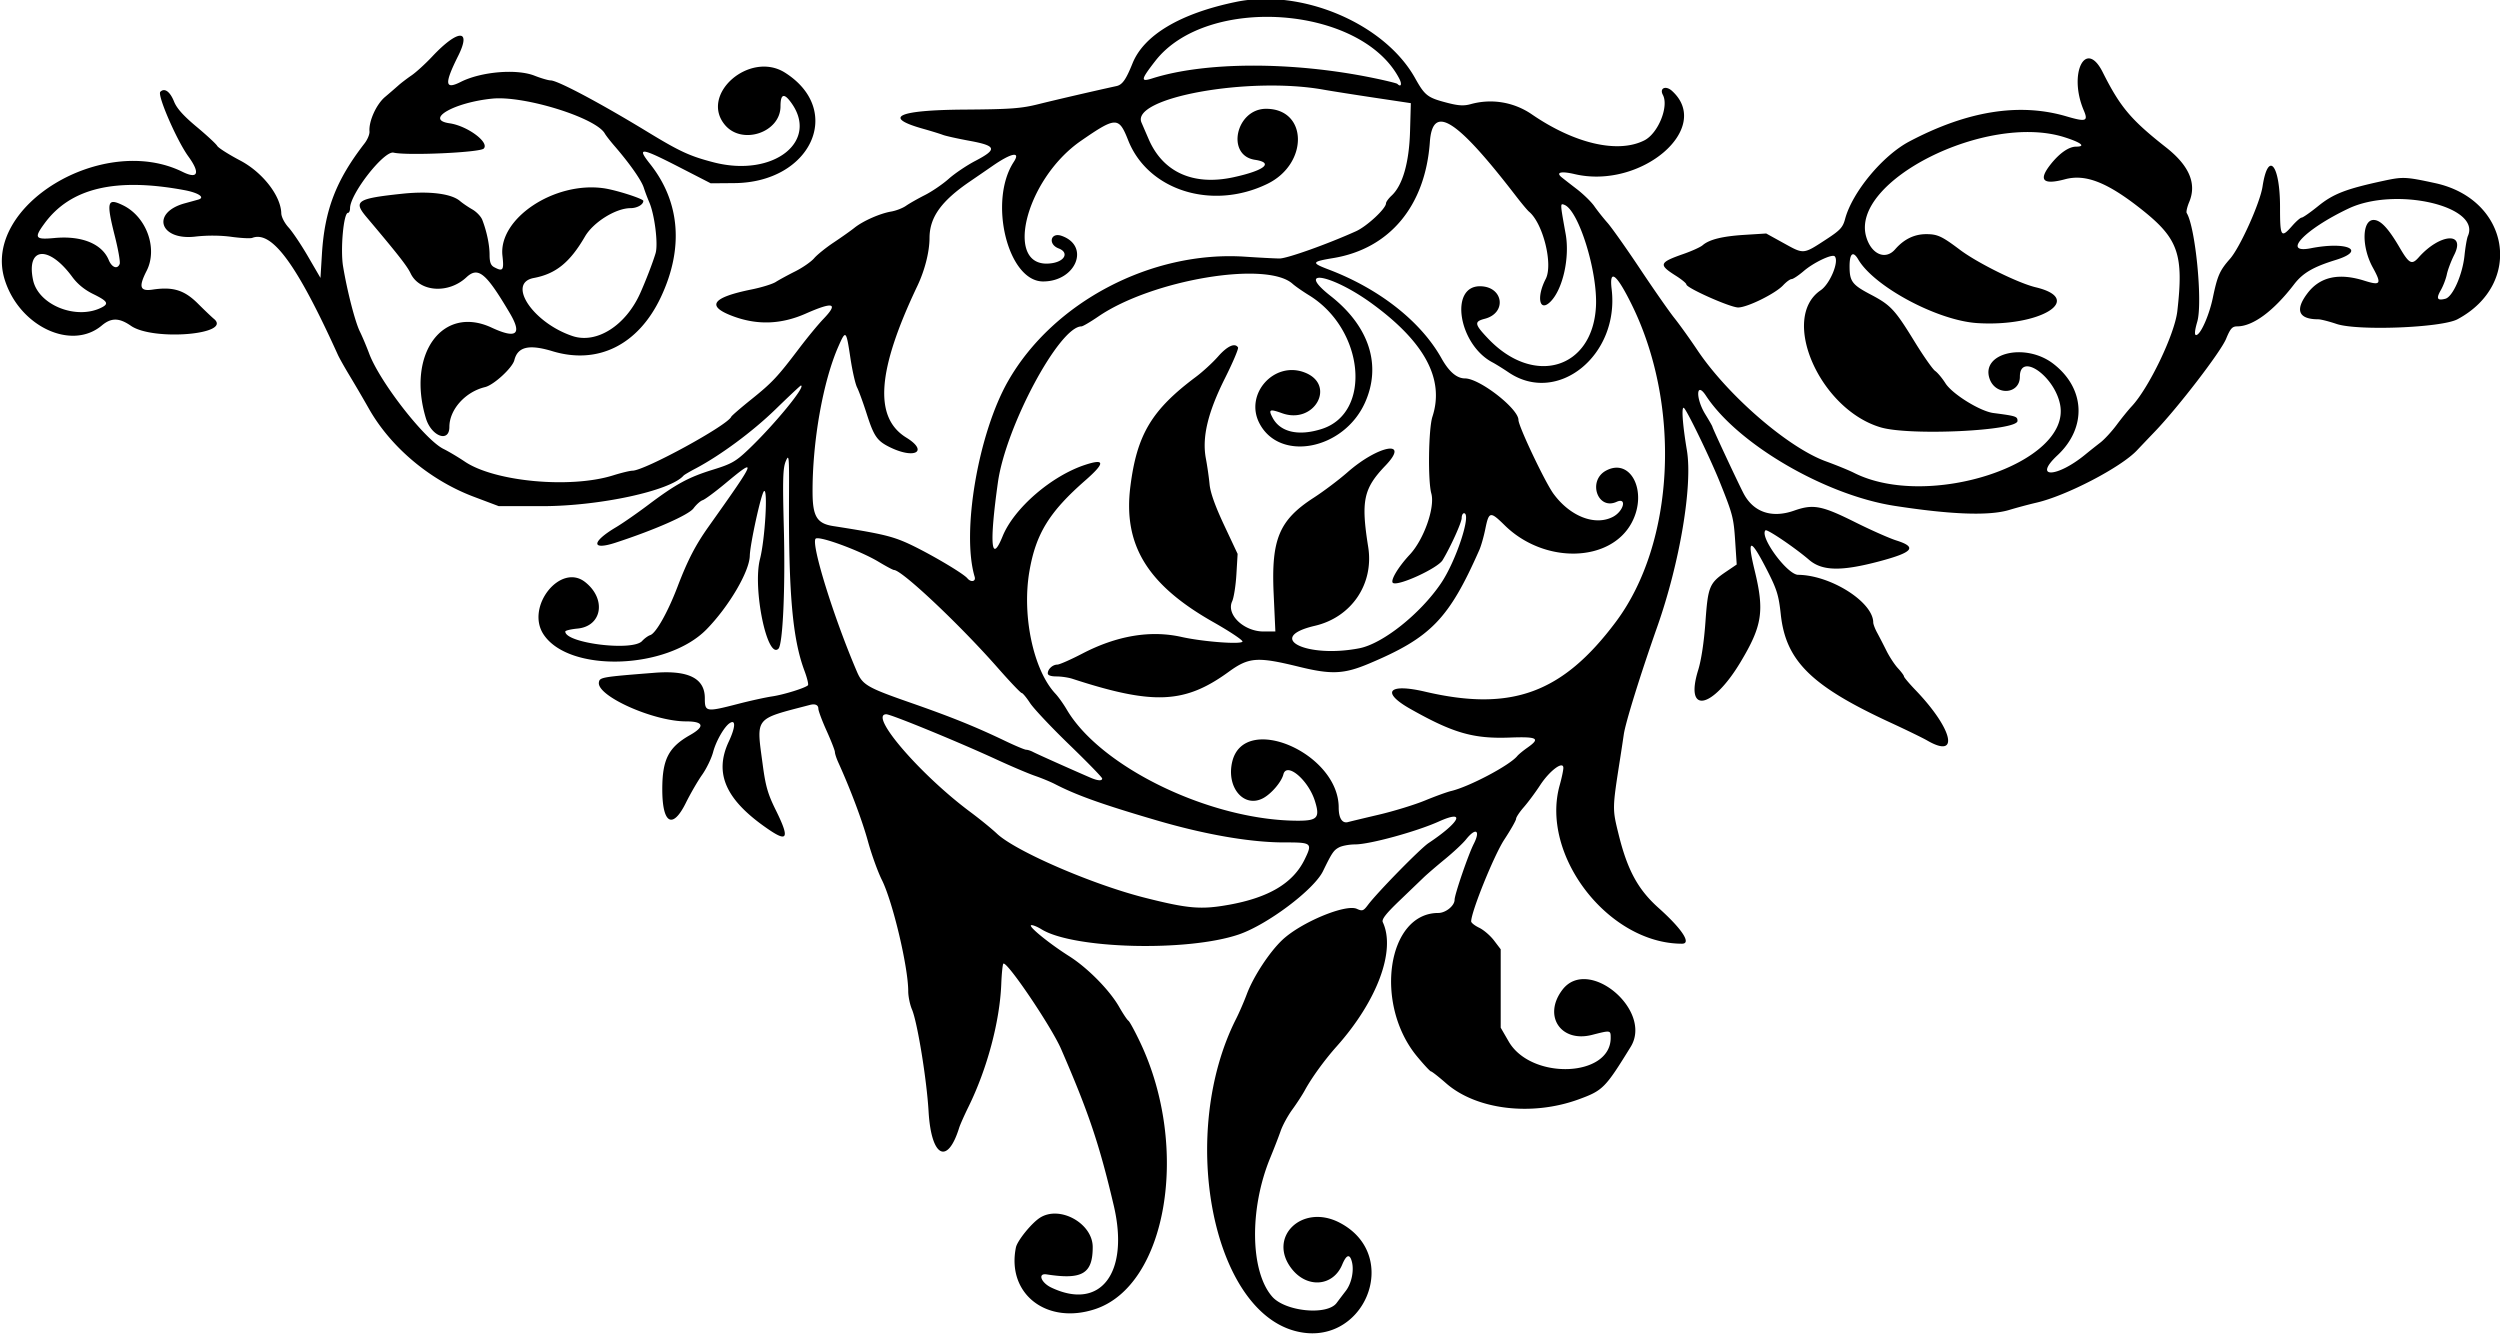 <?xml version="1.0"?>
<svg xmlns="http://www.w3.org/2000/svg" width="990.938" height="528.75" viewBox="0 0 990.938 528.75">
  <path d="M512.813 527.418c-32.778-9.364-45.591-78.637-22.857-123.57 1.234-2.438 3.144-6.842 4.246-9.787 2.603-6.958 8.955-16.654 14.078-21.491 7.357-6.947 25.098-14.349 29.54-12.325 2.175.991 2.613.836 4.407-1.558 3.717-4.962 20.725-22.321 24.023-24.52 12.549-8.366 14.96-13.44 4.056-8.537-8.9 4.002-27.33 9.049-33.118 9.07-2.32.008-5.207.536-6.413 1.173-2.147 1.133-2.818 2.127-6.374 9.432-3.58 7.356-22.122 21.282-33.442 25.116-20.424 6.917-65.527 5.72-78.139-2.075-1.725-1.066-3.573-1.793-4.107-1.615-1.245.415 7.162 7.262 15.037 12.246 7.382 4.672 16.07 13.487 19.875 20.164 1.542 2.707 3.185 5.157 3.65 5.445.466.288 2.584 4.19 4.707 8.672 19.771 41.737 10.566 96.187-17.856 105.627-19.222 6.385-35.179-6.013-31.441-24.428.534-2.63 6.047-9.478 9.423-11.704 7.824-5.157 21.017 2.092 21.017 11.548 0 10.58-4.137 13.032-18.281 10.834-3.606-.56-2.23 3.275 1.875 5.228 19.525 9.289 31.021-5.816 24.749-32.518-5.7-24.263-9.954-36.909-20.86-62.012-3.903-8.984-21.606-35.148-22.903-33.85-.293.293-.664 3.915-.825 8.049-.574 14.79-5.584 33.584-12.944 48.567-1.688 3.435-3.366 7.205-3.73 8.378-4.665 15.062-11.097 11.668-12.137-6.406-.725-12.592-4.44-35.412-6.587-40.463-.815-1.917-1.482-5.165-1.482-7.218 0-9.583-6.134-35.482-10.449-44.117-1.608-3.219-4.1-10.13-5.537-15.36-2.247-8.175-6.89-20.522-11.737-31.21-.737-1.626-1.34-3.471-1.34-4.102 0-.63-1.476-4.417-3.28-8.414-1.805-3.996-3.282-7.952-3.282-8.79 0-1.453-1.258-2.028-3.281-1.499-22.377 5.856-21.324 4.52-18.76 23.792 1.122 8.43 2.023 11.56 5.138 17.848 5.455 11.01 4.843 12.916-2.542 7.92-17.18-11.625-22.043-22.228-16.06-35.014 2.7-5.77 2.831-8.991.296-7.264-2.15 1.464-5.364 7.104-6.497 11.398-.66 2.5-2.62 6.558-4.356 9.016-1.736 2.458-4.633 7.458-6.438 11.11-5.262 10.648-9.335 8.388-9.361-5.196-.023-11.96 2.442-16.802 11.03-21.665 6.01-3.404 5.397-5.406-1.656-5.406-12.86 0-35.28-10.016-34.507-15.417.296-2.072.96-2.187 22.096-3.85 13.427-1.055 19.898 2.21 19.898 10.038 0 5.53.393 5.598 13.257 2.277 4.826-1.246 10.86-2.572 13.408-2.946 4.57-.672 13.125-3.33 14.21-4.415.307-.306-.317-2.895-1.386-5.753-4.732-12.648-6.323-30.707-6.119-69.465.082-15.653-.01-16.637-1.287-13.594-1.144 2.73-1.272 7.22-.762 26.72.615 23.463-.39 45.85-2.138 47.597-4.455 4.455-10.3-23.948-7.316-35.549 2.005-7.795 3.208-28.425 1.567-26.882-1.143 1.076-5.496 20.936-5.613 25.614-.157 6.256-8.282 20.081-17.11 29.113-15.727 16.091-54.563 17.315-64.64 2.036-7.22-10.95 6.68-28.46 16.478-20.753 8.507 6.692 6.75 17.502-3 18.438-2.673.257-4.861.784-4.861 1.171 0 4.624 26.684 7.927 30.447 3.77.921-1.019 2.374-2.074 3.228-2.345 2.25-.714 6.927-9.004 10.804-19.148 4.062-10.626 7.122-16.537 12.424-24 19.055-26.823 19.37-27.647 6.455-16.91-4.008 3.332-8.015 6.29-8.904 6.572-.889.282-2.523 1.74-3.63 3.238-1.942 2.626-15.396 8.551-30.937 13.624-9.681 3.16-9.563-.318.207-6.126 2.612-1.553 8.335-5.524 12.718-8.824 10.99-8.274 15.997-11.002 25.697-13.995 7.33-2.262 9.04-3.228 13.954-7.89 10.262-9.737 23.188-25.47 20.924-25.47-.199 0-4.734 4.252-10.078 9.45-9.05 8.802-21.834 18.259-31.744 23.483-2.32 1.223-4.429 2.469-4.688 2.77-5.193 6.023-33.354 12.109-56.035 12.109h-17.213l-9.907-3.733c-17.326-6.53-32.92-19.627-41.568-34.913a615.95 615.95 0 00-7.548-12.917c-2.029-3.351-4.166-7.148-4.75-8.437-16.24-35.856-26.109-49.334-33.928-46.333-.748.287-4.463.099-8.254-.419-4.373-.597-9.622-.629-14.359-.086-14.164 1.621-17.602-9.535-4.072-13.215 2.22-.604 4.6-1.262 5.288-1.46 2.863-.83.09-2.709-5.535-3.751-27.306-5.06-45.073-.843-55.367 13.139-4.309 5.852-3.828 6.562 3.952 5.84 10.718-.997 18.79 2.286 21.457 8.728 1.249 3.014 3.476 3.8 4.345 1.534.282-.735-.575-5.649-1.904-10.92-3.474-13.775-3.067-15.35 3.182-12.322 9.336 4.52 13.905 17.15 9.401 25.984-3.253 6.38-2.679 8.204 2.344 7.45 8.092-1.213 12.582.17 17.966 5.532 2.666 2.657 5.516 5.374 6.332 6.04 7.616 6.207-24.062 8.882-32.869 2.775-4.657-3.23-7.817-3.262-11.554-.118-12.032 10.125-32.774.29-38.502-18.257-9.011-29.175 39.008-58.204 70.533-42.64 6.13 3.025 7.08.482 2.286-6.125-4.586-6.323-12.4-24.325-11.115-25.61 1.675-1.675 3.852-.122 5.46 3.896 1.062 2.657 3.722 5.629 8.908 9.954 4.067 3.392 7.751 6.806 8.188 7.587.438.781 4.545 3.395 9.128 5.807 8.854 4.662 16.099 13.975 16.27 20.917.036 1.427 1.287 3.86 2.886 5.611 1.553 1.7 5.033 6.894 7.734 11.542l4.911 8.451.573-9.375c1.074-17.599 5.584-29.318 16.92-43.97 1.157-1.496 2.029-3.605 1.937-4.687-.34-4.037 2.688-10.756 6.178-13.708a317.2 317.2 0 005.33-4.602c1.031-.924 3.351-2.692 5.156-3.929 1.805-1.236 5.493-4.601 8.196-7.477 10.237-10.893 15.667-11.03 10.291-.26-5.552 11.128-5.318 13.52 1.013 10.324 8.085-4.08 22.153-5.27 29.25-2.472 2.616 1.031 5.505 1.875 6.42 1.875 2.714 0 19.588 8.963 38.111 20.244 13.067 7.958 16.947 9.753 26.382 12.205 24.048 6.25 42.594-8.685 30.259-24.367-2.459-3.125-3.672-2.406-3.672 2.179 0 10.363-15.208 15.49-22 7.417-10.209-12.131 9.863-29.604 23.816-20.733 23.449 14.91 10.31 43.521-20.097 43.762l-9.375.074-12.316-6.328c-15.442-7.935-17.123-8.133-11.765-1.391 11.96 15.05 13.453 33.531 4.273 52.93-8.917 18.843-24.922 26.801-42.92 21.342-9.315-2.827-13.778-1.78-15.114 3.543-.768 3.058-8.158 9.857-11.611 10.682-7.833 1.873-14.141 8.914-14.141 15.784 0 6.407-7.153 3.75-9.324-3.462-7.643-25.396 6.567-44.976 26.058-35.903 9.845 4.583 12.21 2.722 7.238-5.698-9.484-16.06-12.554-18.594-17.236-14.23-7.144 6.659-18.592 5.838-22.114-1.585-1.367-2.881-5.006-7.526-17.463-22.288-5.357-6.35-3.834-7.353 14.044-9.251 10.865-1.154 19.572-.062 23.016 2.886 1.031.883 3.228 2.38 4.882 3.325 1.654.946 3.425 2.8 3.936 4.12 1.775 4.587 2.89 9.923 2.895 13.85.004 2.944.468 4.2 1.819 4.923 3.491 1.868 3.937 1.255 3.284-4.52-1.67-14.753 20.587-29.576 40.185-26.765 4.838.695 15.655 4.154 15.655 5.007 0 1.483-2.467 2.874-5.11 2.88-5.824.015-14.726 5.569-18.026 11.247-5.972 10.276-11.549 14.793-20.29 16.433-10.834 2.032-.311 17.786 15.375 23.017 9.51 3.172 21.043-4.126 26.798-16.954 2.232-4.977 5.039-12.275 6.112-15.896 1.073-3.62-.38-15.306-2.51-20.198a75.269 75.269 0 01-2.186-5.798c-.948-2.947-5.62-9.598-11.58-16.483-1.682-1.943-3.412-4.166-3.846-4.941-3.51-6.273-31.923-15.097-44.576-13.843-15.203 1.507-27.045 8.338-16.958 9.782 7.054 1.01 15.943 7.6 13.526 10.026-1.557 1.562-30.346 2.857-35.723 1.606-3.783-.88-17.256 16.334-17.256 22.049 0 1.001-.373 1.821-.83 1.821-1.735 0-3.053 14.5-1.93 21.243 1.649 9.901 4.767 21.984 6.663 25.823.944 1.91 2.598 5.83 3.676 8.711 4.205 11.239 22.04 34.124 29.452 37.792 2.063 1.02 5.88 3.292 8.484 5.047 11.784 7.945 41.869 10.735 58.739 5.446 3.246-1.018 6.704-1.856 7.683-1.862 4.869-.034 37.723-17.974 39.157-21.382.172-.408 3.734-3.49 7.917-6.85 8.357-6.712 10.384-8.873 19.045-20.31 3.227-4.261 7.518-9.466 9.536-11.566 6.125-6.375 4.051-7.016-6.971-2.156-9.744 4.297-19.183 4.633-28.845 1.028-10.759-4.014-8.389-7.41 7.403-10.611 3.975-.805 8.282-2.141 9.571-2.968 1.29-.827 4.753-2.71 7.697-4.186s6.322-3.818 7.506-5.207c1.184-1.388 4.682-4.206 7.772-6.262 3.09-2.056 6.798-4.681 8.239-5.834 3.365-2.691 10.091-5.662 14.53-6.417 1.91-.326 4.55-1.346 5.864-2.268 1.315-.922 4.69-2.84 7.5-4.261 2.811-1.422 7.058-4.32 9.439-6.44 2.38-2.12 7.126-5.317 10.546-7.105 8.833-4.619 8.434-5.99-2.317-7.966-4.695-.863-9.44-1.92-10.547-2.347-1.105-.428-4.652-1.522-7.88-2.43-16.21-4.563-10.05-7.406 16.451-7.594 18.24-.13 22.436-.437 29.263-2.142 6.742-1.683 22.185-5.264 31.002-7.188 2.301-.503 3.742-2.547 6.332-8.985C453.415 13.9 467.802 5.34 489.844.768c26.087-5.412 58.962 8.55 71.044 30.17 3.91 6.995 4.949 7.793 12.804 9.828 4.406 1.142 6.566 1.264 9.233.524 8.332-2.314 17.138-.845 24.272 4.05 16.969 11.642 34.14 15.605 44.604 10.293 5.44-2.761 9.776-13.434 7.32-18.022-1.439-2.69 1.145-3.821 3.618-1.584 16.32 14.77-12.263 39.185-38.617 32.983-5.304-1.248-7.522-.716-5.158 1.239.656.542 3.357 2.647 6.004 4.678 2.646 2.03 5.782 5.092 6.97 6.804 1.186 1.712 3.532 4.669 5.212 6.571 1.68 1.902 7.498 10.129 12.93 18.281 5.432 8.153 11.56 16.933 13.619 19.51 2.058 2.579 6.143 8.274 9.077 12.657 11.983 17.902 35.887 38.612 50.882 44.084 4.245 1.55 9.272 3.605 11.171 4.567 29.46 14.93 86.158-3.76 81.76-26.95-2.158-11.38-15.964-21.01-15.964-11.137 0 7.03-9.606 7.688-12 .823-3.575-10.257 14.172-14.458 25.227-5.972 12.707 9.754 13.42 25.319 1.664 36.315-9.882 9.243-.26 8.958 11.06-.328a282.99 282.99 0 015.949-4.726c1.599-1.226 4.514-4.39 6.478-7.031 1.964-2.64 4.635-5.936 5.937-7.323 6.837-7.287 17.047-28.57 18.094-37.715 2.564-22.406.406-28.702-13.703-39.974-13.79-11.017-22.57-14.535-30.784-12.334-8.84 2.369-10.722.384-5.668-5.976 3.477-4.376 7.166-6.933 10.012-6.942 4.065-.012 2.048-1.64-4.653-3.754-30.844-9.735-84.855 17.389-78.532 39.437 1.999 6.969 7.626 9.44 11.46 5.032 3.5-4.025 7.606-6.033 12.337-6.033 4.47 0 6.198.802 13.37 6.203 6.93 5.218 23.016 13.179 30.018 14.855 19.777 4.736 1.686 15.8-23.204 14.193-15.748-1.018-40.835-14.45-47.13-25.234-2.055-3.521-3.432-2.416-3.432 2.756 0 5.931 1.024 7.302 8.316 11.134 8.005 4.206 9.624 5.942 17.485 18.749 3.482 5.672 7.134 10.876 8.116 11.565.983.688 2.813 2.879 4.068 4.867 2.695 4.269 13.721 11.118 19.01 11.81 9.034 1.179 9.567 1.354 9.567 3.134 0 3.932-42.588 5.956-54.156 2.573-24.203-7.079-40.112-43.326-23.858-54.36 3.71-2.518 7.44-11.57 5.548-13.462-1.014-1.014-8.305 2.446-12.22 5.798-2.077 1.777-4.26 3.231-4.85 3.231-.59 0-2.097 1.097-3.347 2.439-3.098 3.323-14.21 8.811-17.844 8.811-3.121 0-20.523-7.74-20.523-9.129 0-.445-1.87-1.992-4.155-3.436-6.989-4.418-6.69-5.257 3.082-8.676 3.277-1.146 6.652-2.683 7.5-3.414 2.668-2.3 7.817-3.577 16.659-4.132l8.554-.537 7.045 3.89c7.971 4.4 7.567 4.439 16.891-1.65 5.399-3.526 6.45-4.67 7.33-7.97 2.835-10.63 14.868-25.15 25.488-30.755 22.987-12.132 43.657-15.426 62.303-9.93 7.68 2.265 8.663 1.927 6.838-2.344-6.238-14.595.702-28.7 7.478-15.198 6.957 13.86 11.166 18.86 25.107 29.822 9.223 7.252 12.242 14.362 9.196 21.654-.82 1.962-1.268 3.927-.996 4.367 3.472 5.618 6.38 35.496 4.191 43.057-1.206 4.165-1.205 5.9.003 5.154 1.834-1.133 4.831-8.23 6.152-14.565 1.843-8.839 2.722-10.834 6.815-15.485 3.982-4.523 11.901-22.12 12.902-28.667 2.2-14.391 6.93-8.82 6.93 8.161 0 11.865.394 12.473 4.813 7.44 1.585-1.805 3.283-3.282 3.774-3.282.492 0 3.445-2.064 6.563-4.588 5.982-4.84 10.997-6.778 25.787-9.969 7.78-1.678 8.849-1.632 20.499.885 29.69 6.414 35.217 39.887 8.91 53.967-6.31 3.377-39.602 4.67-47.94 1.861-3.009-1.014-6.266-1.843-7.236-1.843-7.868 0-9.37-3.66-4.255-10.368 4.948-6.488 12.396-8.121 22.507-4.934 6.5 2.05 6.954 1.336 3.336-5.247-4.485-8.158-4.295-18.826.336-18.826 2.747 0 5.81 3.25 10.299 10.925 3.775 6.456 4.82 7.002 7.54 3.937 8.425-9.492 18.762-10.275 14.123-1.07-1.244 2.469-2.566 5.965-2.937 7.77-.372 1.805-1.457 4.64-2.413 6.302-1.9 3.304-1.407 4.214 1.824 3.37 2.93-.767 6.811-9.545 7.593-17.172.344-3.352.946-6.816 1.338-7.699 5.271-11.87-28.72-19.697-47.305-10.894-17.354 8.22-26.692 18.046-14.968 15.75 14.436-2.826 22.235.822 9.9 4.632-8.954 2.766-13.086 5.182-16.516 9.66-8.113 10.59-16.289 16.643-22.509 16.667-2.017.008-2.737.81-4.461 4.97-2.145 5.173-18.906 27-28.154 36.66-2.91 3.04-6.135 6.425-7.167 7.521-6.343 6.743-27.972 17.997-39.843 20.733-2.836.654-7.688 1.952-10.782 2.886-7.933 2.394-22.981 1.855-45.468-1.629-27.516-4.263-62.198-24.52-74.733-43.652-3.924-5.988-4.177.998-.267 7.352 1.547 2.514 2.812 4.733 2.812 4.93 0 .496 9.918 21.734 12.304 26.345 3.896 7.531 11.192 10.049 20.072 6.927 7.622-2.68 10.916-2.051 24.343 4.65 6.187 3.087 13.465 6.311 16.172 7.165 8.409 2.651 6.724 4.709-6.797 8.297-15.054 3.996-22.594 3.834-27.75-.596-5.655-4.857-16.692-12.327-17.307-11.712-2.473 2.473 8.62 17.586 12.943 17.633 12.938.141 29.738 10.796 29.776 18.883.003.682.696 2.505 1.539 4.052.843 1.547 2.508 4.774 3.7 7.17 1.192 2.397 3.242 5.517 4.555 6.934 1.313 1.417 2.388 2.87 2.388 3.23 0 .36 2.08 2.825 4.623 5.477 14.787 15.423 17.546 27.447 4.57 19.922-1.704-.989-8.28-4.191-14.614-7.117-31.374-14.495-41.44-24.44-43.416-42.892-.796-7.432-1.537-9.858-5.22-17.099-6.804-13.375-8.333-13.441-5.117-.22 3.907 16.058 3.007 21.87-5.612 36.25-11.229 18.731-22.248 20.815-16.788 3.173 1.233-3.982 2.317-11.16 2.877-19.047 1.005-14.161 1.544-15.452 8.366-20.071l4.03-2.729-.604-9.225c-.611-9.32-.945-10.61-6.024-23.287-3.774-9.42-13.2-28.877-14.327-29.573-1.017-.63-.492 6.701 1.202 16.787 2.35 13.979-2.79 44.568-11.771 70.051-6.645 18.856-12.553 37.87-13.23 42.579a961.81 961.81 0 01-1.42 9.375c-3.165 20.24-3.161 20.027-.619 30.327 3.477 14.085 7.669 21.796 15.805 29.072 9.324 8.337 13.167 14.194 9.314 14.194-29.178 0-56.268-35.089-48.493-62.812.795-2.836 1.45-5.918 1.457-6.85.02-3.007-5.43 1.04-9.223 6.85-1.851 2.836-4.75 6.74-6.441 8.675-1.692 1.935-3.075 4.02-3.075 4.633 0 .613-2.1 4.313-4.667 8.222-4.046 6.164-13.087 28.49-13.134 32.437-.007.549 1.423 1.682 3.176 2.519 1.754.836 4.39 3.098 5.86 5.028l2.67 3.507v31.073l3.165 5.476c8.885 15.375 40.43 14.25 40.43-1.44 0-3.07-.004-3.07-7.386-1.18-12.465 3.194-19.567-7.633-11.74-17.896 10.211-13.387 35.968 8.163 27.053 22.633-10.075 16.354-11.02 17.308-20.591 20.807-18.62 6.807-40.56 4.153-52.572-6.359-2.953-2.584-5.645-4.698-5.983-4.698-.339 0-2.833-2.68-5.544-5.957-17.164-20.75-11.805-56.855 8.44-56.855 2.917 0 6.448-2.853 6.448-5.212 0-2.054 5.448-17.954 7.592-22.157 2.799-5.486.796-6.636-3.071-1.763-1.198 1.509-4.92 4.993-8.271 7.742-3.352 2.75-7.187 6.05-8.523 7.335-1.336 1.285-5.682 5.457-9.657 9.272-5.338 5.124-7.043 7.329-6.524 8.438 5.238 11.191-2.199 31.201-18.308 49.261-4.808 5.39-9.886 12.396-12.61 17.396-.984 1.805-3.218 5.24-4.965 7.635-1.746 2.394-3.814 6.19-4.594 8.437-.78 2.247-2.638 7.038-4.128 10.647-8.334 20.189-7.98 45.089.783 55.07 5.184 5.904 21.769 7.527 25.516 2.496.924-1.24 2.566-3.405 3.65-4.813 2.246-2.916 3.308-7.932 2.425-11.452-.842-3.355-2.17-2.982-3.87 1.087-3.6 8.617-13.828 9.477-19.961 1.68-9.86-12.534 4.05-26.056 18.893-18.366 25.334 13.124 9.43 50.683-18.127 42.81zm-25.782-168.77c15.936-2.869 25.495-8.574 30.085-17.957 3.191-6.521 2.873-6.796-7.829-6.771-13.462.032-31.369-3.052-50.85-8.757-21.588-6.323-31.714-9.935-40.324-14.388-1.708-.883-5.252-2.346-7.875-3.251-2.623-.905-9.41-3.786-15.082-6.402-15.215-7.018-41.956-17.997-43.835-17.997-7.19 0 13.387 23.931 33.32 38.754 3.721 2.766 8.453 6.62 10.515 8.564 7.381 6.957 37.7 20.095 58.594 25.39 17.188 4.356 22.309 4.79 33.281 2.814zm59.531-35.737c5.93-1.393 14.157-3.92 18.282-5.617s8.765-3.381 10.312-3.744c7.152-1.677 23.235-10.178 26.25-13.876.516-.632 2.309-2.112 3.985-3.288 5.32-3.735 4.101-4.441-6.954-4.032-14.448.535-22.462-1.778-39.453-11.384-11.733-6.634-8.654-10.213 5.86-6.811 34.24 8.025 54.463.631 75.624-27.649 23.423-31.303 26.096-85.885 6.172-126.041-5.946-11.985-8.822-14.138-7.826-5.86 3.157 26.238-21.432 46.117-40.829 33.009-2.243-1.516-5.133-3.312-6.423-3.991-13.414-7.065-17.164-30.269-4.874-30.158 9.225.083 10.721 10.587 1.837 12.89-4.289 1.11-4.109 2.148 1.37 7.9 18.096 19 41.406 12.017 42.704-12.791.72-13.764-6.843-38.096-12.518-40.273-1.709-.656-1.714-.767.506 11.56 1.687 9.369-1.13 21.936-6.012 26.818-4.38 4.38-5.66-1.712-1.892-9 2.983-5.768-1.056-22.053-6.614-26.667-.621-.515-2.916-3.258-5.1-6.093-23.785-30.888-33.127-36.758-34.21-21.493-1.792 25.283-15.91 42.252-38.243 45.969-8.694 1.447-8.874 1.882-1.875 4.543 20.102 7.646 36.564 20.596 44.72 35.181 2.992 5.349 6.075 7.987 9.335 7.987 5.765 0 21.179 11.98 21.179 16.46 0 2.482 10.556 24.717 13.895 29.27 6.592 8.986 16.446 12.816 23.538 9.148 4.292-2.219 5.691-7.88 1.473-5.957-7.583 3.455-11.58-8.419-4.17-12.385 9.78-5.234 16.575 8.334 10.25 20.468-8.357 16.034-34.689 16.681-50.414 1.24-5.793-5.689-6.276-5.593-7.727 1.538-.602 2.956-1.653 6.64-2.336 8.187-12.113 27.423-19.222 34.751-43.71 45.058-9.97 4.196-14.91 4.425-27.699 1.286-16.623-4.08-19.929-3.844-27.97 2.002-17.407 12.655-29.843 13.207-61.915 2.749-1.584-.517-4.431-.939-6.328-.939-2.205 0-3.45-.44-3.45-1.219 0-1.685 1.944-3.469 3.78-3.469.842 0 5.293-1.958 9.891-4.352 13.702-7.134 27.021-9.37 39.358-6.61 8.378 1.875 23.421 3.034 24.146 1.86.302-.487-4.905-3.974-11.57-7.749-26.132-14.797-35.78-30.572-32.864-53.736 2.593-20.6 8.432-30.361 26.022-43.498 2.671-1.995 6.61-5.618 8.752-8.052 3.649-4.146 6.694-5.527 7.895-3.583.287.464-2.029 5.932-5.145 12.151-6.852 13.675-9.184 23.496-7.586 31.943.543 2.871 1.198 7.436 1.455 10.144.314 3.323 2.198 8.61 5.791 16.261l5.325 11.337-.482 8.114c-.266 4.463-1.024 9.278-1.686 10.7-2.423 5.212 4.617 11.946 12.489 11.946h4.643l-.686-15.072c-.979-21.531 2.189-29.095 15.897-37.957 3.937-2.545 9.953-7.08 13.37-10.076 12.324-10.813 25.015-13.059 15.06-2.665-8.733 9.117-9.76 13.956-6.85 32.253 2.334 14.673-6.59 27.868-21.145 31.263-19.91 4.645-3.429 12.982 17.613 8.909 9.277-1.796 24.138-13.604 32.363-25.715 6.008-8.848 12.246-27.815 9.147-27.815-.506 0-.92.855-.92 1.9 0 1.75-4.415 11.489-7.574 16.708-1.937 3.201-17.493 10.358-19.636 9.034-1.26-.779 1.973-6.256 6.631-11.236 5.594-5.98 10.08-18.72 8.542-24.257-1.408-5.064-1.11-25.68.438-30.409 4.863-14.847-3.046-29.616-24.046-44.902-15.88-11.56-30.671-14.245-16.313-2.961 15.32 12.039 20.29 27.443 13.637 42.268-8.401 18.725-33.842 23.686-41.869 8.164-5.957-11.518 5.803-24.74 17.897-20.121 12.713 4.855 3.95 20.783-8.894 16.165-4.963-1.785-5.518-1.512-3.736 1.832 3.046 5.718 10.337 7.351 19.542 4.378 19.94-6.44 16.763-39.486-5.088-52.936-2.578-1.587-5.531-3.644-6.562-4.572-10.264-9.235-55.724-1.584-76.989 12.958-3.156 2.158-6.165 3.924-6.686 3.924-8.774 0-30.029 39.697-33.128 61.875-3.415 24.426-2.702 32.574 1.865 21.328 4.514-11.116 19.356-23.955 32.756-28.336 7.901-2.583 7.907-.721.019 6.185-14.266 12.49-19.582 21.128-22.143 35.98-3.03 17.573 1.566 39.233 10.305 48.555 1.17 1.247 3.18 4.066 4.47 6.263 13.51 23.027 57.341 44.087 91.757 44.087 7.657 0 8.707-1.25 6.608-7.868-2.647-8.348-11.213-15.543-12.482-10.485-.758 3.019-4.841 7.777-8.136 9.48-7.592 3.927-14.557-4.415-12.131-14.528 4.702-19.6 42.196-3.448 42.196 18.177 0 4.23 1.4 6.407 3.706 5.761.798-.223 6.302-1.545 12.232-2.938zm-109.687-14.334c0-.438-5.846-6.45-12.992-13.36-7.146-6.908-14.163-14.354-15.594-16.545-1.43-2.192-2.925-3.985-3.32-3.985-.397 0-4.665-4.487-9.486-9.972-15.048-17.124-38.012-38.777-41.122-38.777-.383 0-3.122-1.46-6.086-3.246-7.378-4.443-23.721-10.443-24.974-9.169-1.936 1.97 7.16 31.266 16.378 52.746 2.233 5.203 4.136 6.31 20.924 12.167 16.54 5.771 25.995 9.587 37.96 15.322 3.937 1.886 7.634 3.43 8.217 3.43.582 0 1.79.392 2.686.872 1.383.741 14.971 6.826 22.721 10.175 2.91 1.258 4.688 1.387 4.688.342zm-50.541-79.944c-5.28-17.674 1.407-56.821 13.25-77.579 17.881-31.339 56.894-51.798 94.01-49.301 5.672.381 11.789.7 13.594.707 2.979.011 18.953-5.683 30.284-10.795 4.334-1.956 11.903-8.991 11.903-11.064 0-.552 1-1.932 2.223-3.068 4.368-4.057 6.955-13.07 7.305-25.446l.316-11.195-14.531-2.18c-7.993-1.2-17.063-2.632-20.157-3.183-29.605-5.276-76.336 3.18-72.078 13.043.82 1.902 2.11 4.886 2.866 6.63 5.686 13.136 17.746 18.52 33.68 15.038 12.283-2.684 16.034-5.757 8.421-6.898-11.576-1.736-7.551-20.197 4.407-20.213 16.565-.023 16.943 21.767.516 29.753-21.865 10.63-47.306 2.653-55.173-17.3-3.696-9.371-4.804-9.358-18.687.224-22.48 15.516-30.98 51.588-11.429 48.505 5.144-.811 6.67-4.28 2.568-5.839-4.352-1.655-3.208-6.525 1.172-4.987 11.423 4.01 5.707 18.077-7.345 18.077-13.996 0-21.8-31.844-11.612-47.392 2.841-4.336-.96-3.583-8.556 1.695a1428.044 1428.044 0 01-8.77 6.027c-11.42 7.782-16.054 14.25-16.068 22.433-.01 5.459-1.883 12.843-4.828 19.032-15.958 33.54-17.314 52.14-4.38 60.097 9.021 5.551 3.273 8.71-6.735 3.7-4.857-2.43-6.14-4.307-8.948-13.092-1.402-4.382-3.12-9.098-3.82-10.478-.7-1.38-1.886-6.594-2.636-11.587-1.683-11.204-1.83-11.351-4.751-4.746-6.137 13.877-10.385 37.925-10.264 58.107.056 9.372 1.788 12.165 8.157 13.158 17.715 2.763 22.545 3.834 28.286 6.273 7.42 3.153 23.099 12.243 24.937 14.458 1.402 1.69 3.431 1.255 2.873-.614zM40.547 121.747c2.667-1.423 1.938-2.48-3.565-5.176-3.476-1.702-6.251-3.97-8.35-6.826-9.283-12.625-18.262-11.923-15.535 1.216 2.089 10.06 17.48 16.108 27.45 10.786zm514.096-90.575c-15.096-28.997-76.247-33.41-96.735-6.981-5.755 7.422-5.92 8.39-1.174 6.884 20.997-6.665 55.44-6.749 87.38-.213 5.099 1.044 9.493 2.12 9.766 2.393 1.453 1.453 1.929.155.763-2.083z"/>
</svg>
